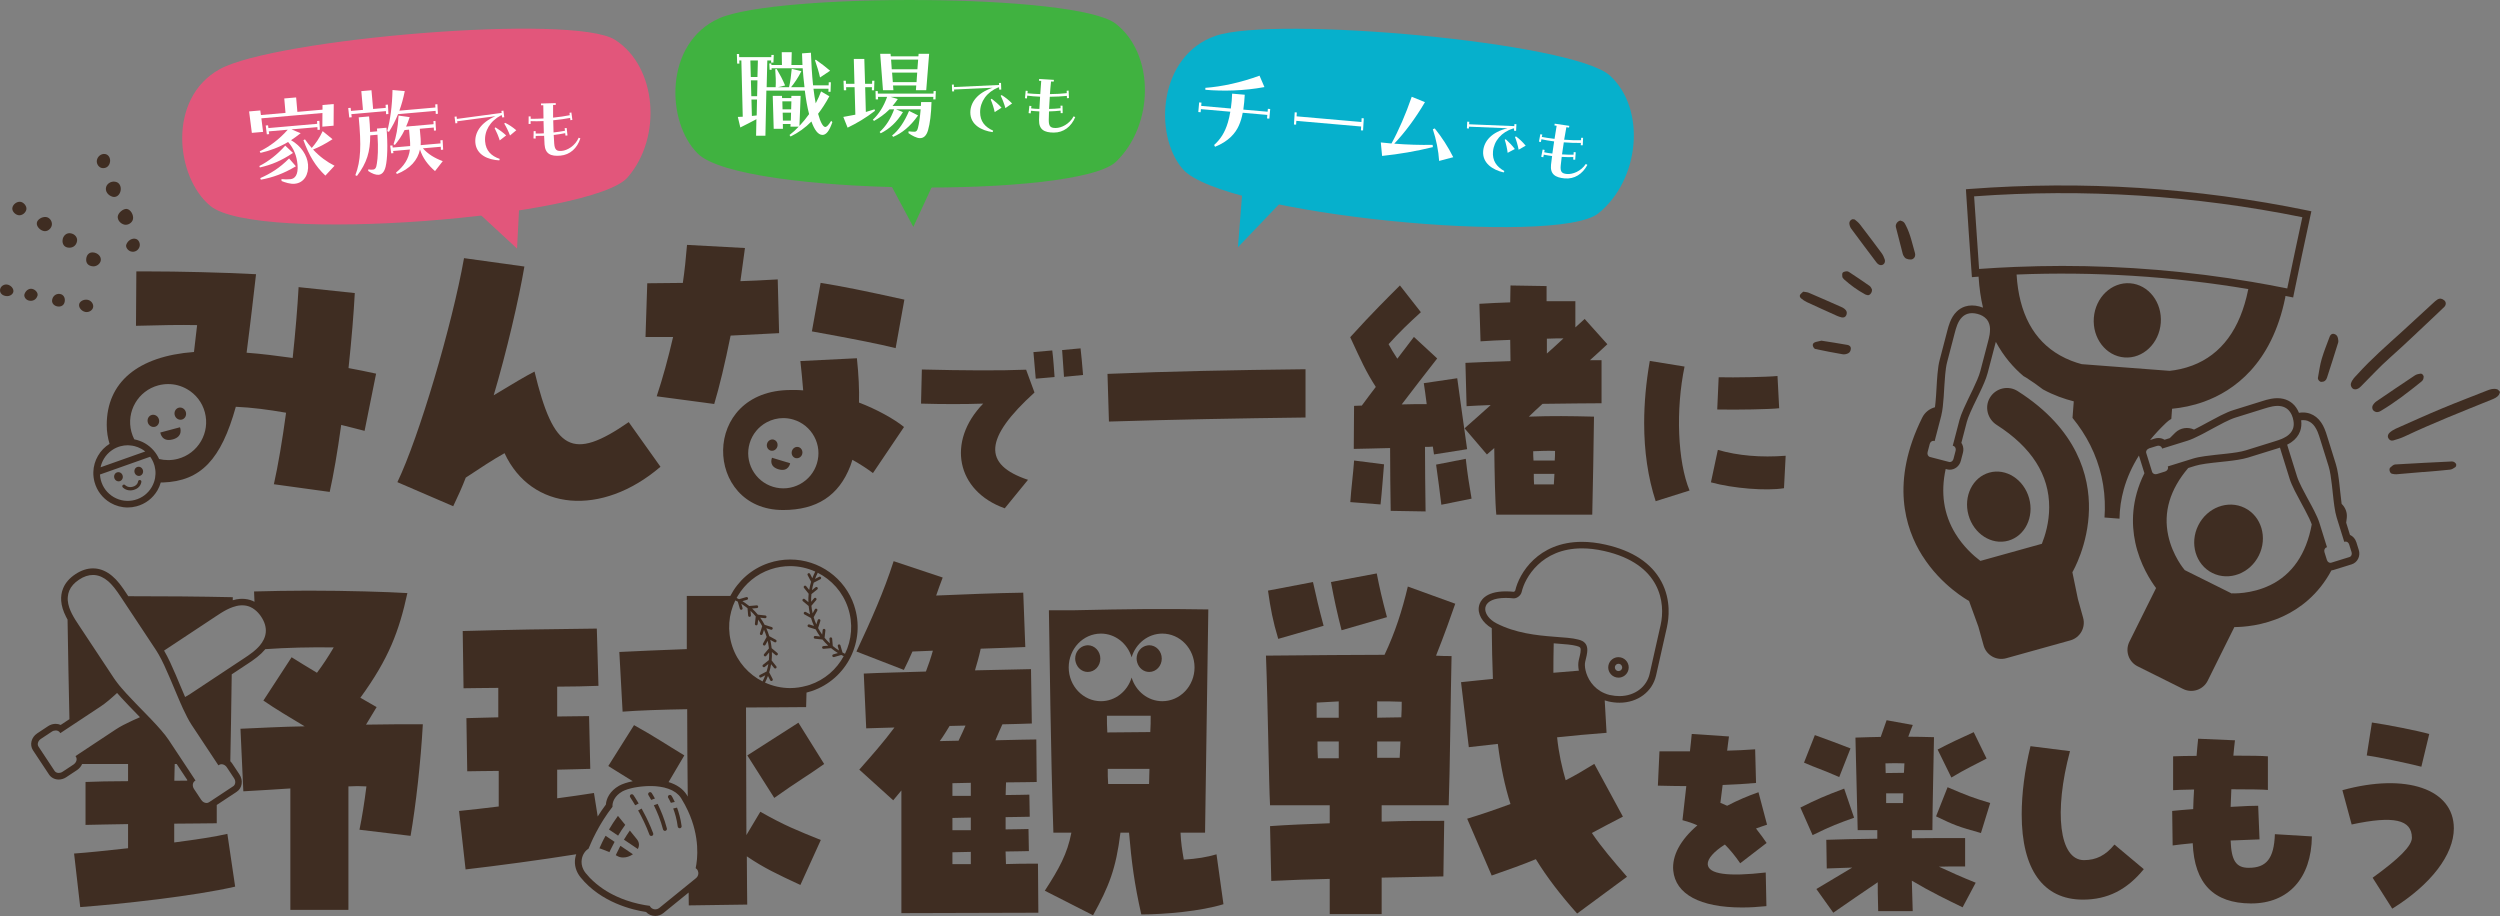 <?xml version="1.0" encoding="UTF-8"?>
<svg id="_レイヤー_2" data-name="レイヤー 2" xmlns="http://www.w3.org/2000/svg" viewBox="0 0 758.2 277.8">
  <rect x="0" y="0" width="758.2" height="277.8" fill="#808080" stroke="none"/>
  <defs>
    <style>
      .cls-1 {
        fill: #e2567b;
      }

      .cls-1, .cls-2, .cls-3, .cls-4, .cls-5 {
        stroke-width: 0px;
      }

      .cls-2 {
        fill: #06b0cc;
      }

      .cls-3 {
        fill: #fff;
      }

      .cls-4 {
        fill: #3f2d22;
      }

      .cls-5 {
        fill: #40b240;
      }
    </style>
  </defs>
  <g id="_レイヤー_1-2" data-name="レイヤー 1">
    <g>
      <path class="cls-2" d="m368.62,10.89c-17.27,5.98-18.85,29.97-9.95,40.35,11.9,13.89,113.58,23.59,126.11,13.44s14.58-31.52,3.52-41.72c-11.07-10.2-101.78-18.27-119.67-12.08Z"/>
      <polygon class="cls-2" points="376.9 56.57 375.44 74.98 390.77 58.96 376.9 56.57"/>
    </g>
    <g>
      <path class="cls-5" d="m218.08,5.57c-16.69,7.47-16.17,31.5-6.4,41.07,13.07,12.8,115.2,13.6,126.8,2.4s11.78-32.67-.13-41.87-102.98-9.33-120.27-1.6Z"/>
      <polygon class="cls-5" points="268.99 53.86 276.99 68.82 284.99 51.52 268.99 53.86"/>
    </g>
    <g>
      <path class="cls-1" d="m66.61,20.99c-15.97,8.89-13.36,32.79-2.8,41.47,14.13,11.61,115.95,3.51,126.53-8.66s8.89-33.57-3.78-41.7c-12.67-8.13-103.4-.32-119.95,8.89Z"/>
      <polygon class="cls-1" points="141.96 61.67 156.81 75.39 157.7 57.95 141.96 61.67"/>
    </g>
    <path class="cls-4" d="m114.25,214.46l-4.96-2.85c8.68-11.9,11.78-20.33,14.26-31.74-6.2-.37-18.23-.74-30.13-.74-5.7,0-11.41.12-16.37.25l.13,3.14c-.18-.09-.36-.21-.55-.28-.99-.42-2.06-.63-3.19-.63-.22,0-.44,0-.66.02-.71.05-1.44.19-2.19.41,0-.32,0-.63.01-.92-9.86-.22-21.44-.31-31.7-.3l-.58-.88-.05-.08c-.58-.88-1.24-1.87-2.04-2.87-.75-.94-1.48-1.7-2.24-2.33-1.56-1.32-3.33-2.1-5.1-2.25-.23-.02-.46-.03-.7-.03-1.77,0-3.56.59-5.32,1.76-1.77,1.17-3.01,2.59-3.7,4.23-.5,1.17-.71,2.51-.61,3.85.11,1.53.6,3.12,1.48,4.86.15.29.3.56.45.84.15,9.06.34,20.62.57,30.19l-2.65,1.75c-.47-.22-.99-.33-1.54-.33-.8,0-1.59.24-2.28.7l-3.31,2.19c-1.79,1.18-2.36,3.48-1.28,5.12l4.87,7.36c.63.95,1.73,1.52,2.93,1.52.8,0,1.59-.24,2.28-.7l3.31-2.19c.69-.46,1.21-1.1,1.52-1.83h13.93v5.21c-5.21,0-9.92.12-12.9.25v13.02c3.1-.12,7.69-.12,12.9-.25v7.32c-6.57.74-12.65,1.36-16.37,1.61l1.86,16.24c12.15-.87,34.72-3.35,46.99-6.2l-2.36-16c-3.72.87-9.55,1.74-16.12,2.6v-5.7c5.08,0,9.8-.12,12.9-.12v-5.55l6.08-4.02c1.64-1.08,2-3.42.82-5.21l-2.19-3.31c-.18-.27-.38-.5-.6-.72.13-5.51.29-16.08.43-26.36l.9-.59,3.87-2.56.08-.05c.88-.58,1.87-1.24,2.87-2.04.94-.75,1.7-1.48,2.33-2.24.04-.05.08-.1.12-.15,6.42-.46,13.93-.64,20.76-.53-1.61,2.73-3.22,5.21-5.08,7.69-3.1-1.86-5.95-3.6-7.69-4.71l-8.56,13.14c3.6,2.48,7.94,5.08,12.52,7.81-7.07.12-13.76.5-19.47.74l.87,18.97c5.21-.25,9.92-.62,14.26-.87v36.83h17.61v-37.45c1.86-.12,3.6-.12,5.46,0-.62,4.96-1.36,9.55-2.11,13.14l15.5,1.86c1.61-9.3,3.1-22.57,3.72-33.85-5.58,0-11.41,0-17.23.12l3.22-5.33Zm-36.47-17.63c-.33.31-.67.6-1.02.88-.96.77-1.95,1.42-2.8,1.98-.93.62-2.19,1.45-3.63,2.4-3.81,2.52-8.89,5.88-12.61,8.35-.49.32-1.02.64-1.58.95-.51-1.19-1.03-2.42-1.54-3.63-.43-1.02-.85-2.04-1.28-3.04-1.05-2.45-2.26-5.19-3.56-7.41,5.12-3.39,12.42-8.22,15.73-10.41.96-.64,2.09-1.39,3.33-2.02.55-.28,1.13-.53,1.74-.75.76-.27,1.55-.47,2.37-.53.17-.01.34-.02.51-.02.82,0,1.64.15,2.42.48.5.21.97.51,1.42.86.69.54,1.33,1.22,1.92,2.1,1.09,1.64,1.53,3.22,1.4,4.74-.13,1.51-.86,2.88-1.79,3.98-.32.39-.67.74-1.03,1.08Zm-7.04,41.61l-4.97,3.29-2.39,1.58c-.23.15-.48.22-.75.22-.58,0-1.2-.34-1.6-.94l-2.19-3.31c-.58-.87-.46-1.96.26-2.44l.18-.12h.02s-3.32-5.03-3.32-5.03l-4.8-7.25c-1.15-1.74-3.1-3.94-5.28-6.23-.15-.16-.31-.33-.47-.49-.09-.09-.18-.19-.28-.28-.25-.26-.5-.51-.74-.77-2.08-2.14-4.25-4.33-6.13-6.39-.46-.51-.9-1.01-1.33-1.5-.22-.26-.44-.51-.65-.76-.22-.27-.42-.53-.62-.79-.39-.51-.77-1-1.09-1.49-3.39-5.13-8.49-12.82-10.75-16.24-.64-.96-1.39-2.09-2.02-3.33-.63-1.24-1.16-2.63-1.27-4.1-.03-.36-.02-.72.02-1.09.05-.63.19-1.25.44-1.84.53-1.26,1.5-2.37,2.96-3.34,1.45-.97,2.86-1.42,4.21-1.42.18,0,.35,0,.53.02,1.51.13,2.88.86,3.98,1.79.74.62,1.38,1.33,1.96,2.05.71.88,1.3,1.78,1.84,2.58.05.07.1.15.15.22,2.19,3.31,7.02,10.61,10.41,15.72.11.17.23.35.34.52.07.1.14.22.2.33.17.28.35.56.52.86,1.14,1.98,2.24,4.43,3.36,7.05.96,2.25,1.92,4.6,2.88,6.81.13.31.27.61.4.92.14.31.27.61.41.91.12.27.24.55.36.81.89,1.93,1.78,3.64,2.6,4.88l7.85,11.86.27.41.2-.13c.23-.15.48-.22.75-.22.58,0,1.2.34,1.6.94l2.19,3.31c.58.87.46,1.96-.26,2.44Zm-47.72-8.93c.44.66.2,1.59-.52,2.19-.07.05-.13.11-.2.16l-3.31,2.19c-.37.25-.79.37-1.18.37-.52,0-.99-.21-1.26-.62l-4.87-7.36c-.48-.72-.15-1.77.72-2.35l3.31-2.19c.37-.25.79-.37,1.18-.37.52,0,.99.21,1.26.62l.14.2,2.85-1.89,9.42-6.23c1.41-.93,3.13-2.39,4.95-4.07.4.46.83.95,1.31,1.47,1.44,1.57,3.05,3.23,4.62,4.84.34.35.67.7,1.01,1.04-.83.36-1.64.72-2.41,1.08-1.93.89-3.64,1.78-4.88,2.6l-12.27,8.12.13.2Zm29.97,2.19h.59l3.23,4.87c-.03.06-.04.13-.07.19-1.25.01-2.54.02-3.87.02,0-1.86.12-3.6.12-5.08Z"/>
    <path class="cls-4" d="m226.64,229.09l8.18,12.9c7.32-5.21,10.29-6.82,15.13-10.29l-7.81-12.52-15.5,9.92Z"/>
    <path class="cls-4" d="m359.02,260.71c-.5-2.85-.87-5.21-.99-8.18h7.44l.99-67.7c-14.38-.25-23.93-.12-40.79.25h-7.56c.25,13.64.5,41.54,1.36,67.45h5.46c-1.24,6.45-3.72,10.91-8.06,17.61l14.63,7.44c4.84-8.8,6.94-14.01,8.31-25.05h2.6c.74,8.68,1.61,15.5,3.72,24.8,7.19,0,18.1-.99,24.92-3.1l-2.11-15.13c-2.98.87-5.95,1.36-9.92,1.61Zm-10.54-22.94h-12.4c-.12-1.49-.12-3.1-.12-4.59h12.65c0,1.49-.12,2.98-.12,4.59Zm.37-15.75c-4.46,0-8.31.12-13.02.12-.12-1.74-.12-3.35-.12-5.08h13.27c0,1.61,0,3.22-.12,4.96Zm-5.65-16.53c-1.25,4.15-4.95,7.17-9.31,7.17-5.38,0-9.77-4.6-9.77-10.25s4.38-10.25,9.77-10.25c4.36,0,8.06,3.02,9.31,7.17,1.25-4.15,4.95-7.17,9.31-7.17,5.38,0,9.77,4.6,9.77,10.25s-4.38,10.25-9.77,10.25c-4.36,0-8.06-3.02-9.31-7.17Z"/>
    <path class="cls-4" d="m305.09,262.08c0-1.24-.12-2.48-.12-3.84,2.98,0,5.46-.12,7.07-.12l-.12-6.7c-1.36,0-3.84.12-6.94.12v-3.72c2.98,0,5.58-.12,7.32-.12l-.12-6.7c-1.36,0-3.97.12-7.19.12,0-1.36.12-2.73.12-3.84,4.22,0,7.56-.12,9.3-.12l-.12-12.9c-1.61,0-6.57.12-12.4.25.74-1.74,1.36-3.22,2.11-4.84,3.6-.12,6.57-.12,8.93-.25l-.25-16.49c-4.22.12-10.42.25-16.99.37.62-2.11,1.24-4.22,1.74-6.57,4.84-.12,9.55-.37,13.52-.5l-.62-16.49c-8.31.12-17.61.5-26.41.87.62-1.74,1.24-3.6,1.98-5.46l-14.88-4.96c-2.98,9.3-6.82,17.85-11.28,27.4l14.38,5.58c.99-1.98,1.86-3.84,2.6-5.58,2.11-.12,4.09-.12,6.2-.25-.62,2.23-1.36,4.34-2.11,6.32-7.32.25-14.14.37-18.85.62l.74,16.61c2.36-.12,5.33-.12,8.56-.25-3.22,4.34-6.82,8.43-10.66,12.77l10.29,9.3c.87-.99,1.61-1.98,2.48-2.98v37.2c13.89,0,27.65-.12,41.54-.12l-.12-14.88c-3.72,0-6.82,0-9.67.12Zm-17.11-41.91c1.61,0,3.22-.12,4.84-.12-.62,1.49-1.36,2.98-2.11,4.59-1.98,0-3.84.12-5.7.12,1.12-1.49,1.98-2.98,2.98-4.59Zm6.45,41.91h-5.58v-3.6c1.74,0,3.72-.12,5.58-.12v3.72Zm0-10.29h-5.58v-3.72c1.74,0,3.72-.12,5.58-.12v3.84Zm0-10.42h-5.58v-3.84c1.86,0,3.72-.12,5.58-.12v3.97Z"/>
    <path class="cls-4" d="m420.64,187.18c-1.49-5.58-2.23-8.8-3.1-13.27l-13.89,2.6c.99,5.33,1.86,9.3,3.22,14.63l13.76-3.97Z"/>
    <path class="cls-4" d="m387.66,193.76l13.76-3.97c-1.49-5.58-2.23-8.8-3.22-13.27l-13.64,2.6c.74,5.33,1.49,9.3,3.1,14.63Z"/>
    <path class="cls-4" d="m426.97,177.88c-1.74,7.32-3.84,13.89-7.07,20.71-5.21,0-25.05.12-35.96.25.62,15.75.87,38.69,1.24,45.38h18.1v5.46c-6.82.25-13.14.5-18.1.87l.37,16.62c5.33-.25,11.53-.5,17.73-.62v10.66h15.75v-11.04l18.72-.37.25-16.86c-5.7,0-12.28,0-18.97.25v-4.96h20.33c.37-9.67.62-34.97.87-45.26-1.49,0-3.1,0-4.71-.12,2.48-6.2,4.59-12.15,5.83-15.75l-14.38-5.21Zm-20.96,52.08h-6.32c-.12-1.61-.12-3.35-.12-5.08h6.45v5.08Zm0-12.28h-6.7v-4.59l6.7-.37v4.96Zm18.48,12.15h-6.82v-4.96h7.07c-.12,1.61-.12,3.35-.25,4.96Zm.5-12.28c-2.6,0-4.96.12-7.32.12v-4.96c2.48,0,4.96,0,7.44.12,0,1.36,0,2.98-.12,4.71Z"/>
    <path class="cls-4" d="m41.26,98.81c7.41-.21,13.44-.32,18.52-.21-.32,2.96-.63,5.61-.95,8.15-17.04,1.27-26.46,9.21-26.46,22.12,0,2.04.31,3.96.86,5.74-1.44.89-2.65,2.13-3.52,3.64-.88,1.51-1.35,3.18-1.4,4.89,0,.01,0,.02,0,.03-.03,1,.09,2,.35,2.99.72,2.69,2.44,4.94,4.85,6.34,1.61.93,3.4,1.41,5.21,1.41.9,0,1.81-.12,2.7-.36,2.69-.72,4.94-2.44,6.34-4.85.44-.76.77-1.56,1-2.38.22,0,.43.02.64.01,11.53-.42,17.67-6.98,22.12-22.96,4.87.21,9.74.85,15.24,1.8-1.16,8.57-2.43,15.98-3.7,21.69l16.93,2.33c1.16-5.19,2.33-11.96,3.49-20.32,2.22.53,4.55,1.16,7.09,1.8l3.49-17.35c-2.75-.63-5.61-1.16-8.36-1.69.95-8.89,1.59-16.83,1.9-22.75l-17.04-1.8c-.32,5.93-.95,13.54-1.8,21.48-4.76-.64-9.42-1.27-13.97-1.59.85-6.35,1.16-9.63,1.59-12.91l1.27-10.9c-9.95-.53-23.49-.85-32.91-.85h-3.39l-.11,16.51Zm5.62,42.49c.43,1.63.37,3.32-.16,4.88-.18.52-.41,1.03-.69,1.52-1.13,1.95-2.95,3.34-5.12,3.92-2.18.58-4.45.28-6.4-.85-1.95-1.13-3.34-2.95-3.92-5.12-.15-.58-.24-1.16-.27-1.74l6.93-2.45,6.23-2.21,1.19-.42.88-.31c.24.33.46.69.65,1.05.21.4.39.83.53,1.27.05.16.11.31.15.47Zm-15.44-2.05c.64-1.1,1.5-2.02,2.52-2.72.78-.54,1.66-.95,2.6-1.2.72-.19,1.46-.29,2.19-.29.24,0,.48.03.72.05.45.04.91.11,1.35.22.68.17,1.34.44,1.97.78.06.03.12.05.18.09.38.22.74.48,1.07.75l-.22.08-1.11.39-1.05.37-5.77,2.04-5.39,1.91c.18-.86.5-1.69.95-2.47Zm15.2-2.58s-.01-.02-.02-.02c-.75-.86-1.63-1.61-2.65-2.2-1.02-.59-2.12-.99-3.25-1.21-.36-.71-.66-1.47-.87-2.27-1.64-6.14,2.03-12.47,8.17-14.1.99-.26,1.99-.39,2.99-.39,2,0,3.98.53,5.76,1.56,2.66,1.54,4.57,4.03,5.36,7.01.79,2.97.38,6.08-1.16,8.74s-4.03,4.57-7.01,5.36c-1.93.52-3.89.5-5.71.06-.41-.92-.95-1.76-1.6-2.52Z"/>
    <path class="cls-4" d="m153.01,137.43c8.15,17.57,29.52,19.37,47.3,4.13l-9.63-13.54c-17.14,11.85-22.75,8.78-28.57-15.34-2.86,1.48-6.24,3.49-12.38,7.2,3.92-13.23,7.62-29.1,9.31-39.05l-18.31-2.54c-3.6,20.32-13.65,54.29-20.21,67.94l16.93,7.3c1.48-3.07,2.75-5.93,3.81-8.68,4.66-3.07,8.15-5.4,11.75-7.41Z"/>
    <path class="cls-4" d="m274.28,90.87c-12.49-2.75-18.73-4.02-25.4-5.08l-2.65,14.71c12.27,2.22,20.32,3.81,25.4,5.08l2.65-14.71Z"/>
    <path class="cls-4" d="m237.46,154.68c10.26,0,16.93-4.34,20.42-13.33.21-.53.42-1.27.63-1.9,2.12,1.16,4.55,2.75,6.24,4.02l9.42-13.97c-2.96-2.43-8.36-5.4-13.65-7.41.11-3.92-.11-8.47-.64-13.44l-17.14.85c.32,2.96.63,6.14.85,8.89-1.06-.11-1.59-.11-3.7-.11-27.62,0-26.45,36.4-2.43,36.4Zm3.18-27.42c2.72.82,4.96,2.66,6.31,5.16s1.63,5.39.81,8.11c-.82,2.72-2.66,4.96-5.16,6.31-2.51,1.34-5.39,1.63-8.11.81-2.72-.82-4.96-2.66-6.31-5.16-1.34-2.51-1.63-5.39-.81-8.11.82-2.72,2.66-4.96,5.16-6.31,1.57-.84,3.29-1.27,5.02-1.27,1.03,0,2.08.15,3.09.46Z"/>
    <path class="cls-4" d="m199.15,120.19l17.46,2.33c1.59-5.29,3.28-12.38,4.97-20.74,6.46-.32,10.69-.53,14.71-.74l-.42-16.3c-5.29.32-8.36.42-11.32.53.42-3.28.95-6.56,1.38-10.05l-17.57-.95c-.32,4.02-.74,7.94-1.27,11.53-3.6,0-7.2.11-10.79.11l-.53,16.3h8.36c-1.48,6.45-3.17,12.59-4.97,17.99Z"/>
    <path class="cls-4" d="m328.47,113.71c-.25-3.17-.57-6.48-.76-8.06l-5.59.51c.13,2.29.44,5.78.57,8.13l5.78-.57Z"/>
    <path class="cls-4" d="m319.83,114.34c-.13-1.84-.38-5.65-.7-8.06l-5.71.51c.32,3.56.57,6.54.7,8.06l5.71-.51Z"/>
    <path class="cls-4" d="m298.18,122.41c-11.17,11.49-8.13,26.54,6.54,31.75l7.05-8.64c-13.84-4.63-13.27-12.63,1.97-26.48l-2.54-6.92c-7.87.32-18.98.25-31.62-.06l-.25,10.35c6.48.19,13.33.19,18.86,0Z"/>
    <path class="cls-4" d="m395.94,126.62v-14.64c-22.31.26-40.66.62-60.06,1.41l.44,14.46c20.11-.62,39.16-.97,59.62-1.23Z"/>
    <path class="cls-4" d="m435.54,140.91c.35,2.47,1.41,10.32,1.59,12.17l9.17-1.85c-.71-4.15-1.23-7.32-1.76-12.08l-9,1.76Z"/>
    <path class="cls-4" d="m413.04,123c-.79,0-1.59.09-2.38.09l-.09,13.05c2.47,0,6.61-.18,11.02-.26,0,6.26.09,13.14.18,19.05l10.58.18c-.09-6.7-.18-13.41-.18-19.58.88,0,1.68,0,2.38-.09.18,1.15.26,1.94.35,2.38l10.05-1.59c-.53-3.35-2.56-18.61-3-21.52l-10.14,1.5c.18,1.15.53,3.53.88,6.35-2.47,0-5.03,0-7.58.09,3.17-4.23,7.41-9.61,10.76-13.94l-7.06-6.53c-1.41,1.85-3.17,4.15-5.03,6.61-1.23-1.85-1.94-3.09-2.65-4.41,3.26-3.62,6-6.26,9.79-9.7l-6.35-8.11c-3.7,3.7-8.55,8.47-15.08,15.7,3.35,7.23,4.76,10.41,7.76,15.08-1.41,1.85-2.82,3.7-4.23,5.64Z"/>
    <path class="cls-4" d="m450.97,137.82c.71-.62,1.5-1.32,2.21-1.94.09,7.41.26,16.76.62,20.2h29.1c.18-6.61.44-22.75.53-29.72-7.58-.18-12.35-.26-19.76,0,1.32-1.32,2.73-2.56,4.15-3.88,7.32-.09,14.38-.18,17.9-.18v-13.05h-3.53c1.76-1.59,3.53-3.18,5.29-4.85l-6.88-7.67c-.97.88-1.85,1.68-2.82,2.56v-7.94h-8.73v-4.59l-10.94-.18c0,1.23-.09,3-.09,5.12-3.17.09-6.26.26-9.35.44l.35,11.38c2.65-.18,5.73-.35,9-.44,0,2.21.09,4.41.09,6.44-5.38.18-10.32.35-13.67.53l.35,13.14c1.76-.09,4.32-.26,7.32-.35-2.56,2.29-5.2,4.67-7.94,7.06l6.79,7.94Zm20.29,9.08h-6c-.09-1.06-.09-2.12-.09-3.18h6.26c-.09,1.06-.09,2.12-.18,3.18Zm.35-10.14c0,.88,0,1.85-.09,2.91h-6.44c-.09-.97-.09-1.94-.09-2.82,2.38-.09,4.23-.18,6.61-.09Zm-2.47-34.04c1.68-.09,3.44-.09,5.03-.09-1.68,1.59-3.35,3.09-5.03,4.59v-4.5Z"/>
    <path class="cls-4" d="m419.75,140.82l-9.08-1.15c-.26,3.88-.88,8.47-1.15,12.61l9.17.71c.35-3,.88-10.05,1.06-12.17Z"/>
    <path class="cls-4" d="m512.41,148.76c-3.62-8.76-4.25-24.44-1.52-37.59l-10.54-1.71c-1.14,6.54-1.71,12.83-1.71,18.86,0,8.51,1.14,16.44,3.49,23.68l10.29-3.24Z"/>
    <path class="cls-4" d="m520.99,136.44l-2.1,9.84c6.6,1.84,16.83,2.67,22.16,1.78l.51-9.84c-7.49.57-14.41,0-20.57-1.78Z"/>
    <path class="cls-4" d="m539.59,123.81l-.51-9.78c-3.17.32-13.02.51-17.84.38l-.44,9.78c6.03.13,16.19-.06,18.79-.38Z"/>
    <path class="cls-4" d="m259.07,183.67c-2.8-8.36-10.61-13.98-19.42-13.98h0c-2.21,0-4.4.36-6.52,1.07-5.23,1.75-9.27,5.43-11.64,9.98h-13.2v16.12c-7.56.25-14.88.62-20.46.87l.99,18.1c4.84-.37,11.9-.62,19.59-.74,0,8.65.08,17.88.17,26.49-.1-.17-.19-.34-.3-.51-1.13-1.81-3.03-3.12-5.51-3.88l4.77-8.09c-5.33-3.22-9.18-5.83-15.25-9.18l-7.81,12.4c2.71,1.69,4.83,2.98,7.41,4.61-1.68.34-3.15.82-4.15,1.38-2.76,1.57-3.85,3.84-3.99,5.7-.86,1.14-1.68,2.35-2.48,3.62l-1.13-7.13c-3.35.5-7.19,1.12-11.16,1.61v-8.68c3.47-.12,6.82-.12,10.04-.25l-.37-16c-3.35,0-6.57.12-9.67.12v-9.05c4.46,0,8.8-.12,12.52-.25l-.5-17.36c-13.14.12-27.65.37-40.67.74l.25,17.36c2.23,0,5.95-.12,10.54-.12v8.93c-3.1.12-6.32.12-9.67.25l.25,16.12c2.23,0,5.58-.12,9.55-.12v10.79c-4.22.5-8.18.99-12.03,1.36l1.98,17.73c10.18-1.19,22.55-2.84,33.56-4.6-.13.37-.24.76-.31,1.16-.35,2.05.23,4.13,1.63,5.85,6.24,7.69,15.89,9.9,19.83,10.49.73.77,1.74,1.21,2.82,1.21.89,0,1.76-.31,2.45-.87l7.67-6.23c.02,1.6.04,2.92.04,3.9l17.73-.25c0-2.6-.12-7.81-.12-14.63,5.08,3.47,9.3,5.46,16.24,8.68l6.2-13.64c-7.07-2.85-10.91-4.34-18.35-8.56l-4.22,7.07c0-11.53-.12-25.67-.12-38.69,7.32,0,13.89-.12,18.23-.12l.12-4.4c.52-.13,1.03-.28,1.54-.45,10.71-3.59,16.5-15.23,12.91-25.94Zm-14.4,24.29c-1.67.47-3.37.72-5.03.72-2.66,0-5.25-.59-7.62-1.66.34-.66.63-1.33.89-2.01l.68,1.31c.1.19.31.27.5.2.02,0,.04-.02.06-.03.21-.11.29-.36.18-.56l-1.05-2.01c.25-.82.44-1.65.58-2.48l.92,1.15c.11.14.3.19.46.14.05-.02.09-.04.13-.07.18-.14.21-.41.06-.59l-1.41-1.77c.09-.85.11-1.7.08-2.56l1.12.94c.12.1.27.12.4.08.07-.02.14-.07.19-.13.15-.18.13-.44-.05-.59l-1.74-1.46c-.01-.13-.04-.27-.05-.4-.08-.71-.2-1.42-.36-2.12l1.29.71c.11.06.23.07.33.03.1-.03.18-.1.23-.2.11-.2.04-.46-.17-.57l-1.99-1.1c-.25-.83-.55-1.62-.9-2.39l1.4.44c.22.07.46-.05.53-.27.07-.22-.05-.46-.27-.53l-2.16-.68c-.4-.76-.85-1.48-1.35-2.17l1.46.16c.23.03.44-.14.46-.37.03-.23-.14-.44-.37-.46l-2.26-.25c-.54-.66-1.13-1.28-1.75-1.86l1.47-.13c.23-.02.4-.22.38-.45-.02-.23-.22-.4-.45-.38l-2.27.2c-.39-.32-.79-.62-1.2-.9-.29-.2-.57-.4-.87-.58l.87-.25.55-.16c.22-.06.35-.3.28-.52-.06-.22-.3-.35-.52-.29l-.32.09-1.88.55c-.24-.13-.48-.25-.73-.37.11-.21.23-.42.35-.63,2.18-3.67,5.63-6.62,10-8.08,1.95-.65,3.93-.96,5.88-.96,2.66,0,5.25.59,7.62,1.66-.34.66-.63,1.33-.89,2.01l-.68-1.31c-.11-.21-.36-.28-.56-.18-.21.11-.29.36-.18.56l1.05,2.01c-.25.82-.44,1.65-.58,2.48l-.92-1.15c-.14-.18-.41-.21-.59-.06-.18.14-.21.41-.06.59l1.41,1.77c-.09.85-.11,1.7-.08,2.56l-1.12-.94c-.18-.15-.44-.13-.59.05-.15.18-.13.44.05.59l1.74,1.46c.08.84.22,1.68.42,2.52l-1.29-.71c-.2-.11-.46-.04-.57.17-.11.2-.04.46.17.57l1.99,1.1c.25.83.55,1.62.9,2.39l-1.4-.44c-.22-.07-.46.05-.53.27-.07.22.05.46.27.53l2.16.68c.4.76.85,1.48,1.35,2.17l-1.46-.16c-.23-.03-.44.14-.46.37-.03.23.14.44.37.46l2.26.25c.54.66,1.13,1.28,1.75,1.86l-1.47.13c-.23.02-.4.22-.38.45.02.23.22.4.45.38l2.27-.2c.66.54,1.35,1.04,2.08,1.48l-1.42.41c-.22.06-.35.3-.28.52.06.22.3.35.52.29l2.2-.64c.24.13.48.25.73.37-2.15,3.96-5.73,7.16-10.35,8.71-.28.09-.57.17-.85.25Zm-21.65-25.86c.25.12.5.24.74.37l.63,2.16c.06.22.3.35.52.29,0,0,.01,0,.02,0,.21-.07.33-.3.27-.51l-.38-1.31c.42.26.82.55,1.21.84.23.17.46.34.68.52l.19,2.24c.02.23.22.4.45.38.03,0,.07,0,.1-.02.18-.06.3-.24.28-.43l-.12-1.37c.56.53,1.09,1.1,1.59,1.7l-.25,2.24c-.03.23.14.44.37.46.06,0,.12,0,.18-.02.15-.05.26-.18.28-.35l.15-1.37c.45.63.86,1.29,1.23,1.98l-.68,2.16c-.07.22.05.46.27.52.09.03.18.03.26,0,.12-.04.22-.14.27-.27l.42-1.32c.31.7.59,1.43.81,2.19l-1.09,1.98c-.11.2-.04.46.17.57.2.11.46.04.57-.17l.66-1.21c.14.61.24,1.23.32,1.84.02.15.04.3.06.46l-1.46,1.73c-.15.18-.13.44.05.59.18.15.44.13.59-.05l.89-1.06c.02.78,0,1.56-.08,2.33l-1.78,1.42c-.18.14-.21.41-.06.59.14.18.41.21.59.06l1.09-.88c-.13.77-.3,1.53-.53,2.27l-2.03,1.05c-.21.11-.29.36-.18.56.11.21.36.28.56.18l1.25-.65c-.24.64-.52,1.26-.83,1.87-4.18-2.12-7.56-5.81-9.17-10.61-1.6-4.78-1.14-9.76.91-13.96Zm33.24,16.17c-.25-.12-.5-.24-.74-.37l-.63-2.16c-.06-.22-.3-.35-.52-.29-.23.07-.35.3-.29.52l.38,1.31c-.66-.41-1.29-.87-1.89-1.36l-.19-2.24c-.02-.23-.22-.4-.45-.38-.23.02-.4.22-.38.45l.12,1.37c-.56-.53-1.09-1.1-1.59-1.7l.25-2.24c.03-.23-.14-.44-.37-.46-.23-.03-.44.14-.46.37l-.15,1.37c-.45-.63-.86-1.29-1.23-1.98l.68-2.16c.07-.22-.05-.46-.27-.53-.22-.07-.46.05-.53.27l-.42,1.32c-.31-.7-.59-1.43-.81-2.19l1.09-1.98c.11-.2.04-.46-.17-.57-.2-.11-.46-.04-.57.17l-.66,1.21c-.18-.77-.3-1.53-.38-2.3l1.46-1.73c.15-.18.13-.44-.05-.59-.18-.15-.44-.13-.59.05l-.89,1.06c-.02-.78,0-1.56.08-2.33l1.78-1.42c.18-.14.21-.41.06-.59-.14-.18-.41-.21-.59-.06l-1.09.88c.13-.77.3-1.53.53-2.27l2.03-1.05c.21-.11.29-.36.18-.56-.11-.21-.36-.28-.56-.18l-1.25.65c.24-.64.52-1.26.83-1.87,4.18,2.12,7.56,5.81,9.17,10.61,1.6,4.78,1.14,9.76-.91,13.96Zm-56.84,77.4s-.05.02-.08.03c-.18.06-.36.09-.54.09-.02,0-.03,0-.05,0-.03,0-.06,0-.09,0-.08,0-.16-.01-.23-.03-.05,0-.1-.02-.15-.03-.08-.02-.15-.05-.23-.08-.05-.02-.09-.04-.14-.06-.08-.04-.15-.09-.23-.14-.04-.03-.07-.05-.11-.07-.11-.08-.21-.18-.29-.29-.09-.12-.17-.24-.23-.37-.8-.1-2.02-.28-3.5-.63-1.11-.26-2.37-.6-3.7-1.07-.89-.31-1.81-.67-2.75-1.1-1.4-.64-2.84-1.41-4.23-2.36s-2.75-2.06-4.01-3.36c-.42-.44-.82-.9-1.21-1.38-.14-.18-.27-.35-.39-.53s-.22-.36-.31-.54c-.56-1.09-.68-2.21-.5-3.22.12-.68.38-1.31.73-1.85.35-.53.79-.97,1.3-1.28.25-.62.58-1.39.99-2.27.14-.29.28-.6.43-.92.52-1.08,1.14-2.28,1.86-3.54.21-.36.42-.73.65-1.1.22-.37.45-.75.7-1.13.79-1.24,1.67-2.52,2.65-3.76-.12-1.4.66-3.33,2.98-4.65.19-.11.42-.22.67-.32.08-.04.19-.07.28-.1.18-.07.36-.14.56-.21.12-.04.25-.07.37-.11.2-.06.39-.12.6-.17.14-.04.3-.07.45-.11.21-.05.42-.1.64-.14.17-.03.34-.06.51-.09.22-.04.44-.08.67-.11.18-.03.37-.05.55-.07.14-.02.27-.04.41-.05.1-.01.19-.02.29-.03.19-.02.39-.03.59-.05.24-.02.48-.04.72-.05.2,0,.4-.01.61-.02.16,0,.33-.01.49-.01.07,0,.15,0,.22,0,.25,0,.5.01.75.02.22,0,.43.02.65.03.25.02.5.05.75.08.21.02.42.05.63.08.25.04.49.09.73.13.2.04.41.08.6.12.09.02.18.05.26.08.15.04.29.08.44.13.19.06.38.11.56.17.23.08.45.18.67.28.17.07.34.14.5.22.22.11.42.25.63.38.14.09.29.17.42.26.22.16.41.34.6.52.1.09.21.17.3.27.27.29.52.6.73.94.8,1.29,1.47,2.55,2.04,3.78,3.71,8.01,2.94,14.68,2.35,17.41.14.1.27.21.39.35.25.3.38.66.42,1.03.04.48-.1.98-.42,1.37-.08.1-.17.19-.27.27l-2.25,1.83-8.9,7.22c-.16.13-.34.22-.52.29Z"/>
    <path class="cls-4" d="m505.58,189.99c.5-2.21,1.32-7.95-1.72-13.61-3-5.59-8.71-9.36-16.95-11.21-2.48-.56-4.88-.84-7.13-.84-13.38,0-19.09,9.66-20.23,14.76-.03.12-.26.33-.41.39-.87-.09-1.69-.13-2.46-.13-6.37,0-7.79,3-8.1,4.3-.6,2.47.94,5.17,3.84,6.87.04,5.52.16,10.57.35,15.38-2.85.25-5.95.62-9.67.99l2.36,19.71,8.8-.99c.87,6.82,2.11,12.77,3.84,18.23-4.34,1.61-8.68,3.1-13.14,4.46l7.44,17.23c5.33-1.86,9.55-3.35,13.39-4.96,3.35,5.46,7.44,10.79,12.52,16.49l15.13-11.16c-4.22-4.84-7.81-9.05-10.66-13.27,2.73-1.49,5.83-3.1,9.42-4.96l-8.68-16c-2.85,1.74-5.7,3.47-8.68,4.96-1.12-3.84-2.11-8.18-2.6-13.02,4.84-.5,9.92-.99,15-1.36l-.56-9.84c.39.13.8.25,1.21.34,1.1.25,2.21.37,3.27.37,5.53,0,9.99-3.33,11.1-8.29l2.1-9.35,1.24-5.5Zm-17.27,20.82c-.64-.14-1.22-.35-1.77-.59-3.43-1.47-5.16-4.55-5.69-6.99-.21-.98-.24-1.86-.1-2.49.54-2.42,1.87-5.89-2.12-6.78-1.71-.48-4.31-.62-7.37-.86-5.16-.4-11.64-1.07-17.42-4.06-.54-.28-1.02-.6-1.45-.95-3.19-2.61-2.91-6.75,4.28-6.75.71,0,1.5.04,2.35.13.05,0,.09,0,.14,0,.92,0,2.09-.86,2.34-1.96.93-4.17,5.91-13.2,18.28-13.2,2.03,0,4.26.24,6.7.79,17.32,3.89,18.64,15.85,17.16,22.43l-1.24,5.5s-1.48,6.58-2.1,9.35c-.85,3.79-4.35,6.73-9.15,6.73-.9,0-1.85-.1-2.84-.32Zm-17.2-6.77c0-2.78.03-5.77.1-8.93.36.03.72.06,1.07.08,2.42.18,4.52.34,5.81.7h.05s.05.03.05.03c.32.07.89.24,1.07.53.34.55-.03,2.06-.28,3.06-.07.28-.13.54-.19.8-.2.9-.17,1.97.05,3.09l-7.73.64Z"/>
    <path class="cls-4" d="m491.53,199.38c-.23-.05-.46-.08-.68-.08-1.42,0-2.7.98-3.03,2.43-.38,1.67.68,3.33,2.35,3.71.23.05.46.08.68.08,1.42,0,2.7-.98,3.03-2.43.38-1.67-.68-3.33-2.35-3.71Zm-.92,4.11c-.29-.06-.53-.24-.69-.49-.16-.25-.21-.55-.14-.83.11-.5.56-.86,1.08-.86.08,0,.16,0,.25.03.59.13.97.73.84,1.32-.11.5-.56.86-1.08.86-.08,0-.16,0-.24-.03Z"/>
    <ellipse class="cls-4" cx="675.87" cy="163.91" rx="11.02" ry="10.26" transform="translate(227.8 695.79) rotate(-63.52)"/>
    <ellipse class="cls-4" cx="645.21" cy="97.17" rx="11.28" ry="10.18" transform="translate(499.34 733.14) rotate(-85.65)"/>
    <path class="cls-4" d="m583.04,168.58c5.71,9.06,13.79,13.49,14.13,13.68l2.83,7.79,1.59,5.71c.82,2.96,3.89,4.69,6.85,3.87l19.46-5.42c2.96-.82,4.69-3.89,3.87-6.85l-1.59-5.71-1.67-8.11c.2-.33,4.82-8.3,5.03-19.01.19-9.99-3.4-24.33-21.62-35.92-2.86-1.82-6.67-.93-8.42,2-1.69,2.82-.72,6.48,2.05,8.25,10.6,6.78,15.96,15.19,15.93,25-.01,4.64-1.24,8.63-2.22,11.06l-18.65,5.19c-2.09-1.58-5.2-4.36-7.61-8.33-3.52-5.79-4.49-12.34-2.91-19.55l.42.11c.27.07.54.11.82.11,1.56,0,2.94-1.1,3.35-2.69l.65-2.49c.22-.86.14-1.75-.24-2.53-.07-.15-.16-.29-.25-.43l1.65-6.33c.19-.74.57-1.75,1.12-3.01.55-1.26,1.24-2.67,1.9-4.03.31-.65.63-1.3.93-1.93.9-1.89,1.9-4.06,2.39-5.94l1.66-6.34.66-2.51.02-.06c.04-.15.08-.32.13-.48,2.38,4.43,5.34,7.81,8.38,10.38.28.15.56.31.83.48,1.78,1.13,3.46,2.31,5.04,3.53.02.01.04.02.06.04,3.27,1.78,6.51,2.9,9.32,3.61l-.38,5.02c2.14,2.62,3.94,5.37,5.39,8.27,3.07,6.11,4.55,12.71,4.42,19.61-.02.79-.05,1.57-.11,2.33l4.55.35c.05-3,.48-5.97,1.3-8.91.98-3.52,2.52-6.93,4.59-10.23l1.67,5.35c-4.04,8.08-3.95,15.5-2.77,21.04,1.43,6.66,4.68,11.63,6.3,13.8l-3.29,6.6-4.8,9.67c-1.37,2.75-.25,6.09,2.5,7.46l13.79,6.87c2.75,1.37,6.09.25,7.46-2.5l4.8-9.67,3.29-6.6c2.71-.01,8.63-.41,14.81-3.28,4.92-2.29,10.62-6.43,14.62-13.91.21-.02.42-.06.62-.12l5.53-1.72c1.76-.55,2.73-2.5,2.15-4.35l-.74-2.37c-.32-1.02-1.03-1.81-1.93-2.21l-1.15-3.7c.07-.47.13-.95.18-1.44.19-1.65-.44-3.21-1.56-4.27-.17-1.22-.31-2.57-.45-3.89-.07-.69-.15-1.38-.22-2.06-.23-2.01-.52-4.31-1.08-6.1l-1.9-6.1-.73-2.33-.02-.06c-.19-.62-.43-1.39-.76-2.18-.32-.77-.67-1.42-1.07-1.99-.85-1.25-1.99-2.15-3.28-2.62-.69-.25-1.44-.38-2.21-.38-.4,0-.81.03-1.22.1-.48-1.18-1.14-2.15-2.01-2.88-.77-.65-1.71-1.12-2.73-1.36-.57-.13-1.17-.2-1.8-.2s-1.25.06-1.95.19c-.99.18-1.9.46-2.62.69l-.08.03-8.73,2.72c-1.07.33-2.25.84-3.84,1.63-1.25.63-2.58,1.35-3.87,2.05-.7.38-1.4.76-2.09,1.13-.78.42-1.47.77-2.1,1.08-1.85-.86-4.11-.57-5.67.92-.59.56-1.14,1.11-1.68,1.67l-1.6.5c-.54-.34-1.19-.53-1.87-.53-.37,0-.75.06-1.11.17l-1.4.44c1.45-1.78,3.07-3.52,4.86-5.22.48-.46,1.01-.86,1.58-1.2l.23-3.06c2.88-.28,6.23-.9,9.69-2.15,8.97-3.24,20.52-11.35,24.63-31.56.03-.17.06-.33.07-.5.4.08.79.15,1.19.23l1.14.23.23-1.14c1.62-7.87,3.32-15.89,5.05-23.85l.25-1.15-1.15-.24c-33.62-6.93-68.1-9.13-102.48-6.53l-1.14.09.07,1.15c.51,8.06,1.07,16.25,1.66,24.35l.09,1.16,1.16-.09c.29-.02.58-.04.86-.06.21,3.43.67,6.55,1.34,9.4-.36-.14-.73-.27-1.12-.37-.77-.2-1.52-.3-2.23-.3s-1.43.11-2.09.32c-.96.31-1.86.86-2.6,1.6-.82.82-1.47,1.85-1.99,3.17-.37.94-.61,1.86-.8,2.59l-.02.08-2.31,8.85c-.28,1.08-.48,2.35-.64,4.12-.13,1.39-.22,2.91-.3,4.37-.05.8-.09,1.59-.15,2.37-.09,1.36-.2,2.48-.32,3.4-1.62.43-3.06,1.52-3.86,3.14-9.61,19.34-5.28,33.48.05,41.93Zm5.72-42.62c.19-.71.33-1.6.45-2.6.11-.96.2-2.01.28-3.09.15-2.22.25-4.59.45-6.68.13-1.4.3-2.67.58-3.75,1.01-3.86,1.64-6.27,2.31-8.84.19-.72.41-1.57.74-2.41.33-.84.78-1.69,1.47-2.38.46-.46,1.02-.82,1.67-1.03.43-.14.89-.21,1.38-.21s1.06.08,1.64.23c1.15.3,2,.8,2.62,1.46.08.09.17.17.25.26.63.8.89,1.78.93,2.71,0,.09,0,.18,0,.27,0,.53-.04,1.06-.12,1.57-.13.79-.32,1.53-.49,2.17-.67,2.57-1.3,4.99-2.31,8.84-.42,1.6-1.28,3.5-2.24,5.53-.96,2.02-2.03,4.13-2.86,6.03-.56,1.26-1,2.43-1.25,3.36l-.08.32-1.95,7.47.14.04h.02c.57.15.89.81.71,1.46l-.65,2.49c-.15.57-.61.95-1.1.95-.08,0-.16,0-.23-.03l-.43-.11-5.37-1.4c-.57-.15-.89-.8-.72-1.45l.65-2.49c.15-.57.61-.95,1.1-.95.08,0,.16,0,.23.03l.16.04,2.03-7.79Zm62.98,10.03l2.45-.76c.14-.04.28-.06.42-.06.4,0,.76.19.96.5.04.07.09.14.11.22l.05.16,7.69-2.39c1.09-.34,2.49-.98,3.99-1.75.4-.21.81-.42,1.23-.64,1.96-1.04,4.03-2.21,5.91-3.16,1.26-.63,2.43-1.16,3.49-1.49,3.81-1.18,6.19-1.93,8.73-2.72.72-.22,1.55-.48,2.44-.65.49-.09,1.01-.15,1.53-.15.42,0,.85.04,1.27.14.63.15,1.24.43,1.76.87.52.44.95,1.03,1.28,1.77.11.25.21.52.3.81.03.1.05.19.07.29.11.42.18.82.21,1.2.05.67-.02,1.29-.22,1.85-.34.95-1.04,1.69-1.81,2.23-.11.08-.23.14-.35.21-.37.22-.74.42-1.12.58-.05.02-.1.05-.15.07-.33.14-.65.25-.96.36-.4.14-.78.26-1.14.37-2.54.79-4.92,1.53-8.73,2.72-1.58.49-3.65.77-5.88,1.02-2.22.25-4.58.46-6.63.76-.66.09-1.28.2-1.85.31-.62.12-1.18.26-1.66.41l-7.69,2.39.05.16c.17.56-.21,1.17-.86,1.38l-2.45.76c-.14.04-.28.06-.42.06-.5,0-.93-.27-1.07-.71l-.74-2.39-1.04-3.34c-.17-.56.21-1.17.86-1.38Zm48.16-8.33c.92.33,1.64,1,2.15,1.75.34.5.61,1.04.84,1.57.3.71.51,1.42.71,2.03.76,2.45,1.48,4.75,2.63,8.43.47,1.53.74,3.53.99,5.68.16,1.45.31,2.95.48,4.39.08.69.16,1.37.26,2.02.19,1.32.42,2.5.7,3.39l2.02,6.49.29.93.15-.05c.09-.03.18-.04.27-.04.46,0,.9.34,1.06.87l.74,2.37c.19.63-.09,1.27-.62,1.44l-4.13,1.28-1.41.44c-.09.03-.18.04-.27.04-.46,0-.9-.34-1.06-.87l-.74-2.37c-.19-.63.09-1.27.62-1.44l.15-.05-2.31-7.42c-.31-1-.89-2.27-1.58-3.64-.23-.46-.48-.92-.73-1.4-1.01-1.9-2.14-3.89-3.05-5.71-.61-1.21-1.12-2.35-1.44-3.37-1.14-3.68-1.86-5.98-2.63-8.43-.11-.35-.23-.73-.34-1.13.45-.23.87-.47,1.25-.73,1.28-.87,2.2-2.03,2.68-3.35.37-1.03.47-2.14.31-3.32.2-.02.4-.05.6-.05.51,0,.99.08,1.43.24Zm-11.42,49.81c-5.83,2.83-11.54,2.48-11.6,2.48h.03s0,.08,0,.08l-14.3-7.12s-.08-.09-.12-.14c-.04-.04-3.59-4.18-4.91-10.36-1.52-7.09.52-13.96,6.06-20.47l2.15-.67c.73-.23,1.79-.44,3.15-.64,1.36-.2,2.92-.36,4.43-.52.72-.08,1.43-.15,2.13-.23,2.08-.24,4.45-.54,6.3-1.11l6.31-1.96,2.42-.75.06-.02c.27-.08.57-.18.88-.28.09.31.18.6.26.86l.02.08,2.63,8.43c.32,1.04.81,2.18,1.58,3.72.61,1.21,1.31,2.5,1.98,3.74.37.68.74,1.35,1.09,2.02,1.07,2.01,1.75,3.46,2.08,4.45-1.66,8.95-5.9,15.15-12.64,18.42Zm9.77-111.58c-1.56,7.21-3.09,14.46-4.57,21.59-.25-.05-.51-.1-.76-.15-3.31-.66-6.63-1.27-9.96-1.84-18.99-3.22-38.24-4.84-57.54-4.84-4.73,0-9.47.11-14.21.3-3.67.15-7.34.35-11,.62,0-.03,0-.07,0-.1-.53-7.3-1.03-14.66-1.5-21.92,33.39-2.43,66.87-.3,99.55,6.33Zm-16.38,21.78c-.02.1-.05.19-.07.29-2.41,11.84-8.08,19.54-16.87,22.88-2.46.93-4.86,1.41-6.92,1.63l-26.67-2.03c-2.01-.53-4.31-1.37-6.59-2.66-8.03-4.55-12.45-12.8-13.16-24.52,23.56-.95,47.11.53,70.29,4.41Z"/>
    <ellipse class="cls-4" cx="606.2" cy="153.71" rx="9.54" ry="10.72" transform="translate(-19.02 168.19) rotate(-15.56)"/>
    <path class="cls-4" d="m329.89,195.69c-.2,0-.38.03-.57.06-1.83.3-3.24,1.96-3.24,3.99,0,.41.07.79.18,1.16.47,1.67,1.91,2.89,3.64,2.89,2.11,0,3.81-1.81,3.81-4.05s-1.71-4.05-3.81-4.05Z"/>
    <path class="cls-4" d="m348.52,195.69c-.2,0-.38.03-.57.06-1.83.3-3.24,1.96-3.24,3.99,0,.41.07.79.18,1.16.47,1.67,1.91,2.89,3.64,2.89,2.11,0,3.81-1.81,3.81-4.05s-1.71-4.05-3.81-4.05Z"/>
    <path class="cls-4" d="m46.03,125.84c-.93.25-1.48,1.25-1.21,2.25.26.99,1.24,1.59,2.17,1.35s1.48-1.25,1.21-2.25c-.26-.99-1.24-1.59-2.17-1.35Z"/>
    <path class="cls-4" d="m55.16,127.25c.93-.25,1.48-1.25,1.21-2.25-.26-.99-1.24-1.59-2.17-1.35-.93.25-1.48,1.25-1.21,2.25.26.99,1.24,1.59,2.17,1.35Z"/>
    <path class="cls-4" d="m52.37,133.27c3.38-.9,2.22-3.69,2.22-3.69l-5.97,1.59s.36,3,3.74,2.1Z"/>
    <path class="cls-4" d="m233.37,136.51c.1.06.21.11.32.14.86.26,1.78-.27,2.06-1.19.18-.59.04-1.2-.31-1.62-.19-.23-.44-.41-.74-.5-.86-.26-1.78.27-2.06,1.19-.24.79.09,1.61.73,1.98Z"/>
    <path class="cls-4" d="m241.23,138.92c.08.02.16.03.24.04.79.11,1.57-.4,1.82-1.23.2-.66,0-1.34-.45-1.77-.17-.16-.37-.29-.61-.36-.86-.26-1.78.27-2.06,1.19-.28.91.2,1.87,1.06,2.13Z"/>
    <path class="cls-4" d="m234.09,138.96c-.19.53-.71,2.55,1.99,3.36,3.12.94,3.56-1.83,3.56-1.83l-.11-.03-5.39-1.63s-.02.05-.05.13Z"/>
    <path class="cls-4" d="m199.43,243.8l-1.13.41c.94,1.91,2.07,4.53,2.78,7.33.02.07.05.14.1.2.01.02.03.03.05.05.03.04.07.07.11.1.02.01.05.03.07.04.04.02.08.04.13.05.03,0,.05.01.08.01.02,0,.03,0,.05,0,.05,0,.1,0,.15-.02.32-.08.51-.41.43-.73-.73-2.85-1.85-5.49-2.8-7.44Z"/>
    <path class="cls-4" d="m203.67,241.35c-.05-.08-.12-.14-.2-.19-.02-.01-.05-.02-.07-.03-.06-.02-.12-.04-.18-.05-.02,0-.03-.01-.05-.01-.01,0-.02,0-.03.01-.1,0-.2.03-.29.08-.07.04-.13.1-.17.16-.13.19-.15.45-.01.66l.02.03c.04.06.14.23.27.47s.31.58.5,1l1.19-.27c-.54-1.18-.96-1.85-.98-1.87Z"/>
    <path class="cls-4" d="m183.15,254.4c-.15.3-.3.6-.44.88-.06.13-.11.24-.17.36-.28.58-.53,1.14-.75,1.63.25.08.62.22,1.07.38.55.21,1.22.47,1.96.79.1-.22.21-.45.33-.7.35-.73.76-1.55,1.24-2.42l-2.74-1.85c-.17.31-.33.62-.48.92Z"/>
    <path class="cls-4" d="m187.76,257.31c-.26.51-.5.98-.71,1.42-.11.22-.2.43-.3.63.19.1.38.2.57.31.16.09.32.15.48.21.05.02.1.03.15.04.13.04.26.07.4.09.04,0,.09.02.13.02.16.02.33.03.5.03,0,0,.02,0,.02,0,.23,0,.47-.02.71-.06.06-.01.13-.03.19-.04.17-.04.35-.08.52-.13.08-.02.16-.05.23-.08.16-.06.32-.13.48-.2.07-.03.14-.06.2-.1.22-.11.43-.23.63-.37l-3.8-2.56c-.14.27-.28.52-.41.78Z"/>
    <path class="cls-4" d="m197.92,240.96c-.05-.09-.09-.16-.13-.22-.02-.04-.05-.08-.06-.11-.02-.04-.04-.07-.05-.09-.01-.02-.02-.03-.02-.03,0,0,0,0,0,0-.05-.08-.12-.14-.2-.19-.02-.01-.05-.02-.07-.03-.06-.03-.12-.04-.18-.05-.02,0-.03-.01-.05-.01-.01,0-.02,0-.03,0-.02,0-.04.01-.05.02-.08.01-.16.02-.23.07-.07.04-.13.1-.17.16-.13.19-.15.45-.02.66h0s0,0,0,0l.03.05c.05.08.15.24.28.48.14.24.31.55.52.92l1.14-.41c-.28-.52-.52-.94-.69-1.23Z"/>
    <path class="cls-4" d="m191.28,242.03c.24.36.74,1.14,1.36,2.2l1.06-.56c-.92-1.57-1.58-2.53-1.59-2.54-.05-.08-.12-.13-.2-.18-.02-.01-.05-.02-.07-.03-.06-.02-.11-.04-.17-.04-.02,0-.03-.01-.04-.01-.01,0-.02.01-.04.01-.1,0-.21.03-.3.09-.2.14-.3.38-.25.61.02.08.05.15.09.22,0,0,.05.08.16.24Z"/>
    <path class="cls-4" d="m204.16,245.17c.27.72.55,1.55.79,2.47s.45,1.93.59,3.02c.01.08.04.15.07.22.01.02.03.04.05.06.03.04.06.08.1.11.02.02.05.03.07.04.04.02.08.05.12.06.03,0,.06.01.09.02.03,0,.06.02.09.02.03,0,.05,0,.08,0,.33-.04.56-.34.51-.67-.29-2.21-.84-4.1-1.39-5.59l-1.18.27Z"/>
    <path class="cls-4" d="m197.27,250.67c-.86-2.02-1.82-3.9-2.68-5.45l-1.06.56c1.13,2.03,2.43,4.64,3.43,7.36.04.11.11.19.2.26.02.01.04.03.06.04.09.05.19.09.3.09,0,0,0,0,.01,0,.07,0,.14-.01.21-.04.08-.03.15-.07.2-.12.04-.04.08-.09.11-.13.09-.15.11-.33.05-.51-.26-.7-.53-1.39-.82-2.06Z"/>
    <path class="cls-4" d="m187.45,253.45c.32-.53.66-1.08,1.02-1.63.36-.55.74-1.1,1.15-1.66-.81-.99-1.58-1.95-2.21-2.72-.51.69-.99,1.39-1.44,2.08-.45.69-.88,1.38-1.27,2.06l2.76,1.86h0Z"/>
    <path class="cls-4" d="m191.02,251.89c-.66.93-1.25,1.86-1.79,2.76l4.21,2.84c.49-.92.51-1.98-.28-2.96-.6-.74-1.36-1.67-2.15-2.65Z"/>
    <path class="cls-4" d="m533.32,240.26c-3.15,1.1-6.23,2.4-9.51,4.11-.62-.27-1.23-.55-2.05-.89.21-1.71.41-3.49.68-5.41,3.7-.14,7.19-.34,10.13-.62l-.27-10.2c-2.81.21-5.61.34-8.49.41.21-1.51.34-2.94.55-4.31l-11.29-.75c-.14,1.64-.34,3.42-.55,5.27h-9.24l-.48,10.4c3.22.07,6.02.14,8.62.14-.34,2.94-.68,6.23-1.16,10.33,1.78.48,3.22.96,4.52,1.57-5.2,4.45-7.73,9.24-7.32,13.69.68,7.19,8.14,11.22,20.87,11.22,2.33,0,4.79-.14,7.39-.41l-.21-10.2c-11.36,1.3-17.45.55-17.59-2.53-.07-1.64,1.85-3.83,5.2-5.95,1.57,1.57,3.15,3.49,4.65,5.68l8.01-6.16c-.82-1.23-1.78-2.53-3.22-4.38,1.16-.41,2.26-.82,3.35-1.16l-2.6-9.85Z"/>
    <path class="cls-4" d="m561.22,226.98c-3.97-1.57-6.5-2.46-10.81-4.04l-3.29,8.35c3.7,1.64,5.27,1.98,10.68,4.38l3.42-8.69Z"/>
    <path class="cls-4" d="m587.16,247.58c5.68,2.74,6.57,3.08,13.62,5.06l2.81-9.1c-5.41-1.64-6.84-2.19-12.93-4.79l-3.49,8.83Z"/>
    <path class="cls-4" d="m559.3,239.17c-6.02,2.26-8.21,3.22-13.28,5.75l3.7,8.35c6.23-3.01,7.46-3.42,12.59-5.27l-3.01-8.83Z"/>
    <path class="cls-4" d="m591.81,235.81c4.31-2.6,7.46-4.04,10.68-5.75l-3.9-8.01c-4.45,2.05-7.19,3.28-10.95,5.27l4.17,8.49Z"/>
    <path class="cls-4" d="m595.98,262.78v-8.62c-5.54,0-11.57,0-16.15.07v-2.46h6.23c0-6.43.41-22.65.48-28.2-2.87-.07-5.34-.14-7.8-.14.41-1.09.82-2.26,1.37-3.56l-7.94-1.44-1.78,5.06c-1.57,0-5.2.14-7.67.21.14,6.57.41,17.79.68,28.06h5.95v2.6c-6.16.07-12.25.21-15.47.34l.14,8.69c1.85-.07,4.52-.14,7.73-.27-3.35,2.05-6.84,4.04-10.88,6.5l5.13,7.19c4.38-3.08,9.17-6.3,13.48-9.24,0,1.92,0,3.83.14,8.76h10.47c-.07-2.05-.14-4.11-.27-9.24,5.89,3.49,10.47,5.68,15.4,8.08l3.97-7.46c-4.24-1.71-7.66-3.22-11.15-4.86,1.78-.07,3.63-.07,7.94-.07Zm-18.82-19.23h-5.13v-2.94h5.2c0,.96-.07,1.92-.07,2.94Zm.27-9.17c-1.85,0-3.7.07-5.54.07,0-1.03-.07-2.05-.07-2.94,1.92-.07,3.7-.07,5.75,0-.07.82-.07,1.78-.14,2.87Z"/>
    <path class="cls-4" d="m632.03,260.86c-7.53,0-9.17-14.71-4.24-33.05l-11.98-1.51c-1.78,7.32-2.67,14.44-2.67,20.74,0,16.7,6.57,25.8,18.55,25.8,7.46,0,13.34-2.94,18.48-9.24l-8.9-7.46c-2.67,3.28-5.54,4.72-9.24,4.72Z"/>
    <path class="cls-4" d="m681.98,263.19c-3.83,0-5.27-2.19-5.47-8.28,3.22-.14,6.3-.27,8.76-.34l-.41-10.2c-1.57,0-3.9.07-8.35.34.07-1.71.14-3.49.21-5.34,5.75,0,9.79.07,11.09.21v-10.2c-1.51-.14-5.2-.21-10.47-.21.14-1.51.27-3.08.48-4.65l-11.16-.48c-.21,1.71-.34,3.49-.48,5.2-2.46,0-5.47.07-7.12.14v10.27c.75-.07,2.87-.14,6.36-.21-.14,2.05-.21,4.04-.27,5.95-2.46.21-4.65.34-6.37.55l.14,10.47c1.3-.21,3.49-.41,6.09-.68.48,12.32,6.43,18.2,17.59,18.27h.14c11.29,0,18.27-7.67,18.41-20.33l-11.22-.68c-.27,7.46-2.6,10.2-7.94,10.2Z"/>
    <path class="cls-4" d="m710.4,239.65l2.81,10.4c12.73-2.74,18.27-1.51,18.27,4.04,0,2.4-3.76,6.23-11.91,12.11l5.95,9.38c11.7-7.25,18.68-16.36,18.68-24.36,0-11.91-14.44-16.9-33.81-11.57Z"/>
    <path class="cls-4" d="m717.79,229.11c3.15.41,12.66,2.4,16.56,3.42l2.39-9.92c-3.28-.96-13-2.87-17.38-3.49l-1.57,9.99Z"/>
    <path class="cls-4" d="m37.2,144.25c-.2-.75-.93-1.2-1.63-1.01s-1.11.94-.91,1.69c.2.75.93,1.2,1.63,1.01.7-.19,1.11-.94.91-1.69Z"/>
    <path class="cls-4" d="m41.72,141.6c-.7.19-1.11.94-.91,1.69.2.75.93,1.2,1.63,1.01s1.11-.94.91-1.69c-.2-.75-.93-1.2-1.63-1.01Z"/>
    <path class="cls-4" d="m42.42,145.57c-.27-.01-.51.18-.54.45,0,.05-.13,1.18-1.58,1.59-1.49.42-2.3-.44-2.33-.48-.18-.21-.5-.23-.71-.04-.21.18-.23.5-.04.71.04.05.84.93,2.29.93.32,0,.68-.04,1.06-.15,2.15-.6,2.3-2.39,2.31-2.47.02-.27-.18-.51-.46-.53Z"/>
    <path class="cls-4" d="m570.7,76.82c-2.18-2.94-4.39-5.87-6.62-8.77-.42-.55-.98-1-1.52-1.43-.18-.15-.52-.09-.79-.13-.58.23-.94.71-.9,1.29.04.53.24,1.12.55,1.55,2.5,3.4,5.05,6.77,7.59,10.15.17.22.35.44.57.61.49.37,1.09.45,1.57.12.48-.33.64-.96.46-1.51-.22-.65-.51-1.32-.91-1.87Z"/>
    <path class="cls-4" d="m546.2,90.46c.54.45,1.13.86,1.77,1.16,3.09,1.44,6.21,2.84,9.32,4.24.39.17.8.28,1.21.39.63.16,1.18-.08,1.43-.63.23-.5.26-1.14-.17-1.61-.28-.3-.63-.59-1-.76-3.38-1.5-6.76-3-10.17-4.45-.51-.22-1.1-.22-1.7-.34-.33.31-.68.54-.91.86-.29.41-.09.88.23,1.14Z"/>
    <path class="cls-4" d="m577.08,77.04c.1.39.36.76.61,1.08.38.49,1.78.76,2.35.46.72-.39.94-1.11.74-1.81-.82-2.84-1.4-5.76-2.78-8.41-.19-.37-.38-.77-.68-1.03-.29-.25-.73-.34-.96-.44-.92.16-1.58,1.16-1.38,1.98.68,2.73,1.38,5.46,2.1,8.18Z"/>
    <path class="cls-4" d="m560.5,107.16c.51-.24.78-.77.82-1.38.04-.72-.47-1.08-1-1.17-2.64-.48-5.29-.87-7.92-1.29-.6.14-1.16.24-1.7.39-.59.16-1.04.54-.89,1.19.08.36.42.88.72.94,2.77.59,5.55,1.13,8.34,1.61.52.09,1.14-.06,1.63-.29Z"/>
    <path class="cls-4" d="m559.17,84.64c1.99,1.8,4.15,3.37,6.51,4.65.24.13.53.17.8.23.53.12,1.4-.8,1.24-1.77-.1-.15-.3-.74-.71-1.04-2.06-1.46-4.18-2.85-6.29-4.25-.22-.14-.56-.22-.81-.18-.38.07-.88.17-1.07.44-.2.29-.15.8-.1,1.2.03.25.23.52.44.7Z"/>
    <path class="cls-4" d="m714.06,118.06c.82.12,1.41-.33,1.96-.87,2.89-2.88,5.63-5.9,8.7-8.62,4.75-4.21,9.31-8.64,13.95-12.98.88-.83,1.77-1.65,2.63-2.51.62-.62.59-1.49,0-1.99-.64-.55-1.35-.7-2.07-.26-.51.31-.94.75-1.39,1.15-3.12,2.86-6.21,5.75-9.35,8.6-4.59,4.16-9.27,8.23-13.43,12.83-.81.89-1.74,1.69-2.08,2.93-.19.67.41,1.7,1.09,1.72Z"/>
    <path class="cls-4" d="m757.29,118.05c-1.06-.31-2.08.02-3.08.42-4.49,1.79-9.02,3.49-13.48,5.35-4.75,1.98-9.44,4.1-14.14,6.19-.67.3-1.33.72-1.87,1.21-.44.4-.71,1.01-.4,1.64.3.61.88.9,1.5.72,1.16-.33,2.33-.69,3.42-1.2,8.62-4.08,17.5-7.57,26.34-11.15.85-.34,1.7-.68,2.26-1.44.17-.23.22-.55.37-.93-.28-.26-.55-.71-.91-.82Z"/>
    <path class="cls-4" d="m744.46,140.23c-.23-.17-.56-.29-.84-.28-5.74.28-11.49.56-17.23.91-.51.03-1.03.55-1.47.94-.51.46-.13,1.75.52,1.88.44.09.89.19,1.33.16,2.72-.21,5.44-.46,8.16-.7,0,.01,0,.02,0,.03,2.72-.24,5.44-.44,8.15-.74.55-.06,1.09-.43,1.57-.75.19-.13.31-.52.28-.77-.04-.25-.26-.54-.48-.69Z"/>
    <path class="cls-4" d="m721.96,124.67c4.43-2.61,8.47-5.78,12.46-8.99.23-.18.42-.45.52-.72.1-.26.08-.57.1-.85-.18-.45-.47-.86-.97-.79-.57.08-1.2.21-1.67.52-3.9,2.59-7.78,5.21-11.64,7.85-.48.33-.92.81-1.19,1.33-.17.33-.14.91.05,1.24.2.34.67.64,1.06.7.4.07.91-.07,1.27-.29Z"/>
    <path class="cls-4" d="m704.03,115.82c.85,0,1.43-.43,1.68-1.21,1.16-3.56,2.3-7.13,3.41-10.72.12-.4.01-.9-.07-1.34-.12-.62-.52-1.11-1.14-1.27-.68-.18-1.14.23-1.37.83-.83,2.25-1.75,4.48-2.42,6.78-.54,1.85-.79,3.79-1.14,5.7-.1.54.54,1.27,1.05,1.22Z"/>
    <path class="cls-4" d="m32.19,56.71c-.37,1.24.5,2.54,1.95,2.96.99.28,1.97-.34,2.34-1.47.42-1.28-.07-2.59-1.1-2.97-1.31-.49-2.82.22-3.2,1.49Z"/>
    <path class="cls-4" d="m13.57,70.11c1.12.06,2.23-1.07,2.18-2.22-.05-1.08-.88-2.01-1.86-2.08-1.21-.09-2.52.74-2.71,1.72-.22,1.12,1.06,2.5,2.39,2.58Z"/>
    <path class="cls-4" d="m28.2,80.78c1.04.07,2.1-.68,2.34-1.66.3-1.25-.85-2.49-2.39-2.57-1.08-.05-1.86.69-2,1.92-.15,1.34.62,2.21,2.05,2.3Z"/>
    <path class="cls-4" d="m35.71,65.66c-.1,1.08.81,2.2,2.02,2.47,1.12.25,2.42-.6,2.61-1.71.22-1.29-.76-2.89-1.86-3.05-1.08-.15-2.66,1.16-2.77,2.29Z"/>
    <path class="cls-4" d="m20.49,75.07c1.46.28,2.65-.52,2.88-1.96.18-1.14-.72-2.2-2.03-2.37-1.18-.16-2.22.74-2.36,2.03-.13,1.21.45,2.09,1.52,2.3Z"/>
    <path class="cls-4" d="m30.95,50.96c1.25.21,2.27-.61,2.43-1.94.14-1.16-.51-2.16-1.51-2.31-1.16-.18-2.32.73-2.5,1.95-.15,1.06.59,2.14,1.59,2.31Z"/>
    <path class="cls-4" d="m38.28,74.26c-.22.7.47,1.7,1.37,1.99,1.17.38,2.4-.32,2.7-1.54.22-.88-.25-1.91-1.01-2.21-1.15-.46-2.63.4-3.06,1.76Z"/>
    <path class="cls-4" d="m8.01,63.41c.12-.89-.77-2.01-1.73-2.19-1.1-.21-2.39.74-2.54,1.86-.12.9.72,1.93,1.77,2.17,1.09.25,2.35-.67,2.51-1.84Z"/>
    <path class="cls-4" d="m25.9,94.61c1.06.2,2.18-.49,2.35-1.45.17-.98-.59-2.01-1.64-2.23-1.07-.22-2.26.33-2.56,1.17-.35,1,.59,2.27,1.85,2.51Z"/>
    <path class="cls-4" d="m2.23,86.31c-1.03-.2-2.08.52-2.21,1.52-.13,1,.58,1.78,1.8,1.96,1.11.16,2.18-.52,2.25-1.44.07-.88-.79-1.84-1.83-2.04Z"/>
    <path class="cls-4" d="m17.37,92.93c1.19.21,2.07-.36,2.26-1.47.2-1.18-.4-2.15-1.45-2.31-1.22-.18-2.29.7-2.39,1.98-.07.84.62,1.63,1.58,1.79Z"/>
    <path class="cls-4" d="m11.36,89.73c.23-.72-.31-1.6-1.23-2-1.06-.46-2.21.14-2.69,1.42-.28.75.29,1.69,1.18,1.97,1.22.37,2.36-.2,2.73-1.39Z"/>
    <g>
      <path class="cls-3" d="m75.57,33.79l3.37-.29.19,1.39,7.46-.65-.38-4.38,3.6-.31.38,4.38,7.62-.67v-1.41s3.41-.3,3.41-.3l-.05,6.57-3.41.3.03-4.15-18.52,1.62.52,4.11-3.41.3-.83-6.5Zm3.08,16.56c2.76-1.39,5.42-3.45,7.86-6.18l2.35,2.21c-3.55,2.37-6.42,3.57-10.04,4.41l-.17-.44Zm.1-4.45c2.89-1.36,6.02-3.7,8.51-6.56l-5.74.5.11.84-.71.06-.33-2.68.71-.06.11.84,14.79-1.29-.04-.85.71-.06.14,2.7-.71.06-.04-.85-7.85.69,2.78,1.16c-.98.77-1.96,1.48-2.92,2.12,3.03,1.73,4.91,4.57,5.15,7.36.26,3.02-1.21,5.6-4.06,5.85-1.33.12-2.91-.4-3.96-.83l-.05-.58c.96.11,1.84.1,2.75.02,1.33-.12,2.4-1.32,2.14-4.34-.24-2.76-1.12-4.94-2.86-6.94-2.86,1.69-5.68,2.69-8.37,3.31l-.24-.47Zm.19,8.12c3.05-1.35,5.85-3.03,8.73-5.96l2.07,2.37c-3.76,2.23-6.93,3.38-10.63,4.07l-.17-.48Zm13.08-11.51l.47-.24c.67.95,1.34,1.81,2.06,2.6,1.19-1.35,2.38-3.05,3.31-5.1l2.99,2.45c-2.26,1.47-4.13,2.42-5.9,3.13,2.02,2.18,4.19,3.75,6.51,4.92l-2.78,2.99c-2.96-2.78-4.9-5.98-6.66-10.76Z"/>
      <path class="cls-3" d="m105.63,32.76l.71-.06.11.94,3.63-.32-.5-5.68,3.08-.27.5,5.68,3.83-.33-.05-.94.71-.06.15,2.86-.71.06-.05-.94-10.48.92.11.94-.75.07-.31-2.85Zm2.14,20.37c1.68-4.36,1.82-9.12,1.02-17.54l3.15-.28c.15,1.72.29,3.28.31,4.71l2.14-.19c-.02-.26-.05-.55-.07-.84l2.89-.25c.45,5.16.28,9.55-.25,11.76-.38,1.67-1.16,2.42-2.13,2.51-.84.07-1.96-.32-3.17-1.16l.05-.49c.47.09.96.14,1.38.08.65-.06,1.04-.45,1.21-1.87.28-1.66.46-4.45.19-8.71l-2.21.19c.01,5-1.03,8.36-4.02,12.31l-.48-.22Zm9.68-13.37c.91-3.45,1.49-7.62,1.59-12.46l3.72.33c-.43,2.16-.98,4.14-1.64,5.93l10.93-.96-.05-.94.65-.06.16,2.9-.65.06-.05-.94-11.39,1c-.81,2-1.73,3.75-2.77,5.37l-.51-.22Zm.88,4.4l.68-.06.09.65,5.29-.46c.01-.59,0-1.21-.06-1.86l-.27-3.11-1.36.12c-.88,1.84-1.79,3.1-2.94,4.51l-.41-.19c.84-2.39,1.28-4.75,1.53-8.7l3.37.46c-.36,1.11-.73,2.06-1.09,2.87l8.34-.73-.05-.94.62-.05.16,2.9-.62.05-.05-.94-4.25.37.25,2.85c.07.75.06,1.46.02,2.12l6.03-.53-.05-.94.68-.06.16,2.9-.68.06-.05-.94-5.42.47c1.59,1.76,3.46,2.93,6.03,3.89l-2.35,3.02c-2.2-1.93-3.75-3.99-4.56-6.56-.69,3.26-2.99,5.85-7,7.44l-.27-.43c2.44-2.01,3.86-4.13,4.22-7l-5.09.45.09.65-.68.06-.3-2.29Z"/>
      <path class="cls-3" d="m137.86,35.4l.61-.08.09.75,13.59-1.83-.08-.61.61-.08.25,2.01-.63.06-.08-.65-.27.02c-3.35,1.74-5.1,4.78-4.82,7.95.24,2.75,1.8,4.35,4.43,5.25l-.13.45c-3.4-.17-6.93-1.65-7.26-5.34-.26-2.99,1.55-6.09,6.08-8.06l-11.6,1.55.07.56-.61.05-.25-2.01Zm12.14,3.45l.28-.22c1.12.71,2.19,1.48,3.23,2.44l-1.95,1.52c-.35-1.17-.97-2.64-1.55-3.74Zm2.92-1.38l.28-.22c1.13.56,2.17,1.23,3.38,2.25l-1.9,1.59c-.45-1.21-1.19-2.71-1.76-3.62Z"/>
      <path class="cls-3" d="m161.8,41.99l.05-2.23.61.02v.71c.78.03,1.61,0,2.48-.05-.05-1.12-.08-2.37-.1-3.72-1.42.07-2.76.07-3.92.02v.86s-.61-.02-.61-.02l.02-2.28h.61s0,.73,0,.73c1.13.02,2.47-.02,3.89-.1-.01-1.25-.05-2.57-.06-4.01h-.69s0-.53,0-.53l4.47-.12v.54s-.81.02-.81.02c-.03,1.33-.02,2.62,0,3.85,1.85-.19,3.61-.44,5.06-.74l-.09-.73.58-.1.3,2.25-.6.1-.08-.7c-1.44.3-3.26.53-5.13.72.02,1.35.05,2.59.1,3.69,1.21-.13,2.38-.31,3.46-.52l-.09-.78.61-.05.25,2.26-.61.05-.09-.75c-1.08.22-2.27.42-3.48.55.04,1.03.09,1.9.15,2.58.15,2,.77,2.38,2.3,2.25,1.68-.15,4.04-1.5,5.12-4l.51.2c-.96,3-3.12,4.98-6.06,5.24-2.92.26-4.6-.53-4.8-3.38-.04-.78-.1-1.68-.13-2.63-.88.03-1.74.05-2.55.03l-.03.81-.62-.04Z"/>
    </g>
    <g>
      <path class="cls-3" d="m223.83,35.46c.49-.03.98-.03,1.43-.06l-.42-17.06h-.62l.03.94h-.68l-.1-2.9h.68l.03.94h9.74l.03-.65h.72l-.1,2.31h-.72l.03-.65h-1.17l-.2,8.11h2.73c.1-1.6.03-3.55-.13-5.44l.46-.06c.91,1.53,1.82,3.26,2.54,4.98l-2.12.52h3.32c.39-1.66.62-3.45.81-5.57l2.93.72c-1.04,2.05-2.12,3.61-3.13,4.85h4.07c-.26-2.12-.42-3.97-.55-5.73h-9.44l.03.46h-.62l-.1-1.92h.62l.03.46h3.19l-.06-3.87h3.03l-.1,3.87h3.35c-.06-1.17-.1-2.34-.13-3.52l2.7-.2c.13,3.26.29,6.45.65,9.9h4.72l.03-.94h.65l-.1,2.9h-.65l.03-.94h-4.56c.2,1.63.42,3.13.68,4.43.62-1.17,1.17-2.38,1.63-3.61l2.51,1.47c-1.11,2.05-2.25,3.81-3.42,5.31.72,2.64,1.53,4,2.18,4,.42,0,.98-.55,1.79-1.86l.36.39c-.94,2.77-1.92,3.88-3,3.88-1.33,0-2.44-1.53-3.35-4.07-1.89,1.92-3.97,3.39-6.32,4.56l-.33-.46c.98-.75,1.92-1.6,2.8-2.54h-2.51l.03-.81h-2.34l.03,1.47h-2.8l-.29-10h2.8l.03.68h2.8l.03-.68h2.8l-.36,9.12c1.04-1.11,2.02-2.31,2.93-3.58-.55-2.08-.98-4.59-1.3-7.13h-11.66l-.29,13.68h-2.83l.1-5.01c-1.56.85-3.19,1.66-4.88,2.51l-.75-3.16Zm5.89-12.11l.13-5.01h-2.28l.13,5.01h2.02Zm-.1,5.83l.1-4.82h-1.99l.13,4.82h1.76Zm-1.6,5.99c.52-.03,1.01-.1,1.47-.16l.1-4.82h-1.69l.13,4.98Zm11.92-2.02l.07-2.41h-2.74l.06,2.41h2.6Zm-.1,3.42l.07-2.41h-2.54l.07,2.41h2.41Zm7.33-18.27l.23-.2c1.66,1.17,3,2.18,4.36,3.35l-3.06,2.05c-.33-1.56-.91-3.45-1.53-5.21Z"/>
      <path class="cls-3" d="m255.76,35.46c1.17-.2,2.41-.42,3.65-.68l-.23-8.34h-2.57l.03.94h-.72l-.1-2.9h.72l.03.94h2.57l-.2-7.55h3.19l.23,7.55h2.12l.03-.94h.68l-.1,2.9h-.68l.03-.94h-2.05l.2,7.52c.88-.26,1.79-.52,2.64-.81l.13.46c-2.83,2.21-5.57,3.78-8.3,5.11l-1.3-3.26Zm8.99.81c1.73-1.6,3.26-3.94,4.3-6.9h-2.77l.03.78h-.72l-.06-2.54h.68l.03.78h16.87l.03-.78h.68l-.1,2.54h-.68l.03-.78h-12.99l2.21.68c-.55.78-1.07,1.47-1.6,2.08h8.6c.03-.39.06-.78.06-1.17h3.16c-.1,3.55-.46,6.51-1.04,8.5-.49,1.73-1.37,2.44-2.47,2.44-.98,0-2.44-.78-3.48-1.53l.03-.55c.75.1,1.3.13,1.82.13.55,0,.85-.39,1.04-1.2.33-1.24.62-3.29.81-5.6h-7.49l2.12.85c-1.89,3.09-4.07,5.08-6.74,6.42l-.33-.39c1.92-1.76,3.32-3.97,4.4-6.87h-1.4c-1.53,1.53-3.09,2.6-4.72,3.52l-.33-.39Zm2.18-19.96h3.16l.07.78h8.37l.07-.78h3.19l-.88,11.04h-3.13l.1-1.43h-7.03l.1,1.43h-3.16l-.85-11.04Zm11.3,4.69l.23-2.93h-8.21l.2,2.93h7.78Zm-.26,3.91l.2-2.9h-7.62l.23,2.9h7.2Zm-7.42,16.18c1.95-1.5,3.78-4.17,5.15-7.46l2.73,1.37c-2.41,3.45-4.92,5.37-7.55,6.51l-.33-.42Z"/>
      <path class="cls-3" d="m288.67,25.66l.61-.02.02.76,13.7-.63-.02-.61.61-.02.07,2.03h-.63l-.02-.66h-.27c-3.49,1.44-5.49,4.32-5.49,7.5,0,2.76,1.42,4.49,3.96,5.62l-.17.44c-3.37-.46-6.76-2.25-6.76-5.96,0-3,2.08-5.93,6.76-7.5l-11.69.54.02.56h-.61l-.07-2.03Zm11.79,4.49l.29-.2c1.05.81,2.05,1.66,3,2.71l-2.08,1.34c-.24-1.2-.73-2.71-1.22-3.86Zm3.03-1.12l.29-.2c1.07.66,2.05,1.42,3.17,2.54l-2.03,1.42c-.34-1.25-.95-2.81-1.44-3.76Z"/>
      <path class="cls-3" d="m311.95,34.31l.24-2.22.61.07-.07.71c.78.1,1.61.15,2.49.17.05-1.12.12-2.37.22-3.71-1.42-.05-2.76-.17-3.91-.32l-.07.85-.61-.07.22-2.27.61.05-.07.73c1.12.12,2.47.2,3.88.24.1-1.25.17-2.56.29-4l-.68-.05.05-.54,4.47.27-.05.54-.81-.05c-.15,1.32-.24,2.61-.34,3.83,1.86-.02,3.64-.12,5.1-.29l-.02-.73.59-.05.1,2.27-.61.05-.02-.71c-1.46.17-3.3.24-5.18.27-.1,1.34-.17,2.59-.22,3.69,1.22-.02,2.39-.1,3.49-.22l-.02-.78h.61l.05,2.27h-.61l-.02-.76c-1.1.12-2.29.22-3.52.24-.05,1.03-.07,1.9-.07,2.59-.02,2,.56,2.44,2.1,2.44,1.68,0,4.15-1.15,5.44-3.54l.49.24c-1.22,2.91-3.54,4.69-6.49,4.69s-4.54-.93-4.49-3.78c.02-.78.05-1.68.1-2.64-.88-.05-1.73-.1-2.54-.2l-.1.81-.61-.1Z"/>
    </g>
    <g>
      <path class="cls-3" d="m368.22,43.97c1.92-1.73,3.24-3.74,4.16-6.79.32-1.02.55-2.14.75-3.3l-8.92-.78-.08.94-.71-.06.26-2.92.71.06-.09,1,8.99.79c.23-1.55.34-3.11.39-4.51l3.83.33c-.09,1.46-.2,2.99-.43,4.51l7.36.64.08-.88.71.06-.26,2.92-.71-.06.09-1.07-7.46-.65c-.25,1.38-.63,2.72-1.2,3.95-1.05,2.33-3.13,4.73-7.19,6.37l-.28-.55Zm-2.67-17.33c4.97-.35,10.83-1.63,16.44-3.69l1.49,3.46c-6.11,1.13-12.44,1.3-17.92.82v-.59Z"/>
      <path class="cls-3" d="m392.65,34.05l.65.06-.07,1.17,19.66,1.72.07-1.17.65.06-.22,3.67-.65-.02.07-1.17-19.66-1.72-.07,1.14-.65-.02.23-3.71Z"/>
      <path class="cls-3" d="m418.77,43.2c1.04.12,2.11.22,3.24.32,2.17-3.93,4.34-8.94,6.14-14.17l4.01,1.63c-2.88,4.91-6.17,9.3-9.31,12.59,3.86.31,8,.44,11.64.36l.07.69c-5.11,1.25-10.16,2.12-15.4,2.67l-.39-4.09Zm15.78-4.01l.58-.24c2.12,2.64,4.03,5.55,5.61,8.73l-4.28,1.13c-.19-3.02-.87-6.48-1.91-9.61Z"/>
      <path class="cls-3" d="m444.99,36.9l.61.03-.04.76,13.7.56.03-.61.61.03-.1,2.02-.63-.06.03-.66-.27-.02c-3.6,1.13-5.85,3.83-6.13,6.99-.24,2.75,1.02,4.6,3.45,5.94l-.21.42c-3.32-.75-6.54-2.83-6.22-6.52.26-2.99,2.58-5.73,7.39-6.88l-11.7-.48-.02.56-.61-.05.1-2.03Zm11.36,5.5l.31-.17c.98.89,1.9,1.83,2.76,2.96l-2.18,1.16c-.14-1.21-.49-2.76-.88-3.95Zm3.11-.86l.31-.17c1.01.75,1.92,1.59,2.94,2.81l-2.14,1.23c-.23-1.27-.7-2.88-1.11-3.87Z"/>
      <path class="cls-3" d="m467.42,47.54l.44-2.19.6.13-.13.7c.77.17,1.59.29,2.47.39.15-1.11.33-2.35.54-3.68-1.41-.17-2.73-.41-3.86-.66l-.15.85-.6-.13.42-2.24.6.1-.14.72c1.11.22,2.44.41,3.85.58.21-1.23.39-2.54.64-3.96l-.68-.11.1-.53,4.43.66-.1.53-.8-.12c-.26,1.3-.47,2.58-.67,3.79,1.85.14,3.63.2,5.11.15l.04-.73h.59s-.1,2.27-.1,2.27h-.61s.04-.71.04-.71c-1.47.04-3.3-.04-5.18-.18-.21,1.33-.4,2.56-.54,3.65,1.22.08,2.39.11,3.5.09l.04-.78.61.05-.15,2.27-.61-.05.04-.76c-1.1.03-2.31.02-3.52-.06-.14,1.02-.24,1.89-.3,2.57-.2,1.99.35,2.48,1.88,2.62,1.68.15,4.23-.78,5.73-3.05l.47.29c-1.47,2.79-3.94,4.36-6.88,4.1-2.92-.26-4.44-1.32-4.15-4.16.09-.78.2-1.67.33-2.62-.87-.13-1.72-.25-2.51-.42l-.17.79-.6-.15Z"/>
    </g>
  </g>
</svg>